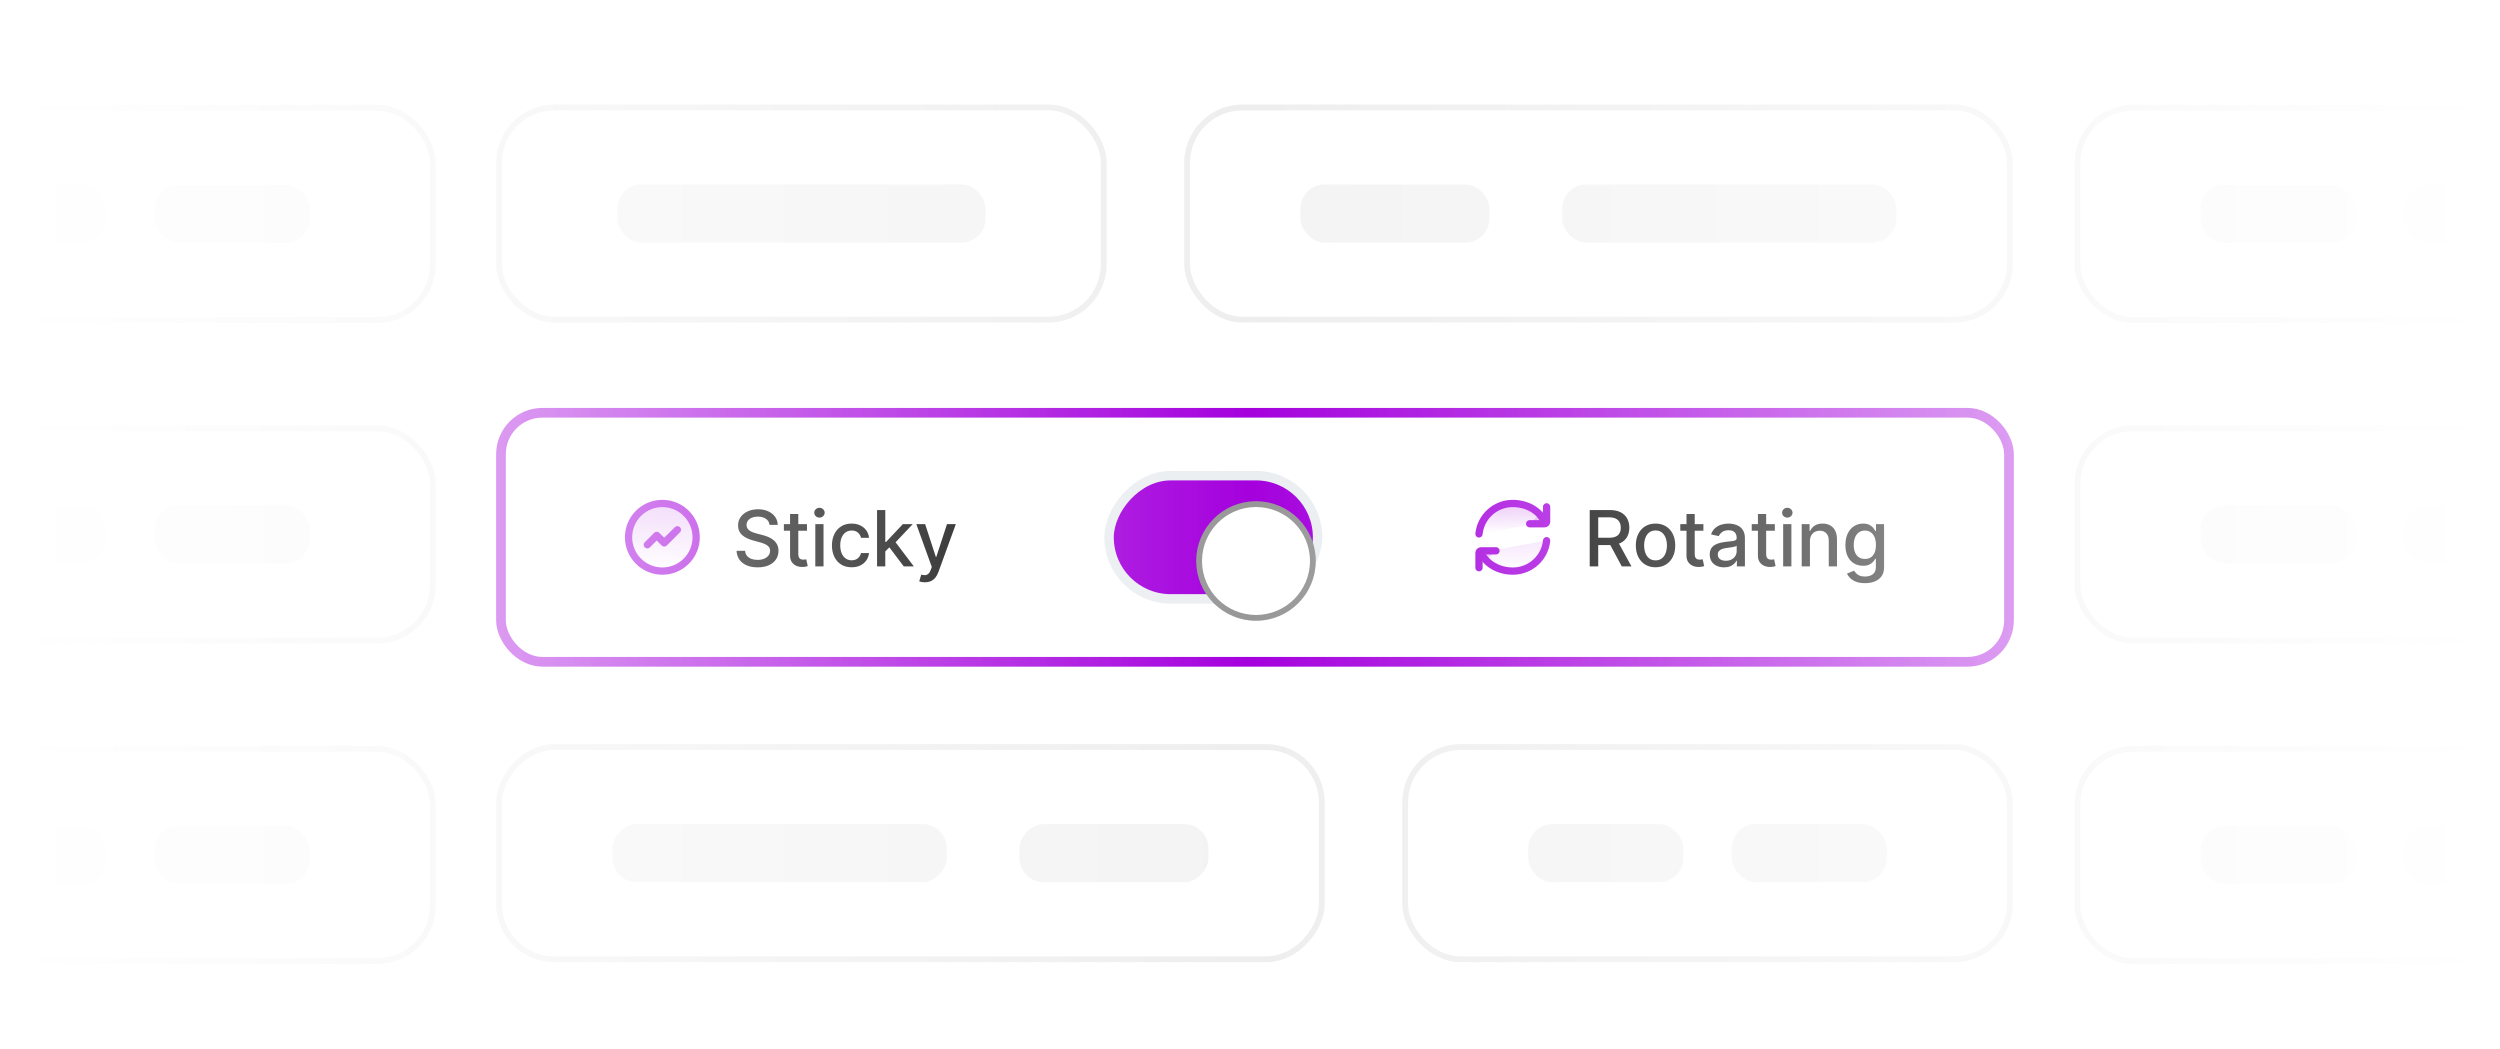 <svg width="429" height="180" viewBox="0 0 429 180" fill="none" xmlns="http://www.w3.org/2000/svg">
<mask id="mask0_258_2923" style="mask-type:alpha" maskUnits="userSpaceOnUse" x="0" y="10" width="429" height="160">
<rect y="10" width="429" height="160" fill="url(#paint0_linear_258_2923)"/>
</mask>
<g mask="url(#mask0_258_2923)">
<rect x="85.636" y="18.435" width="103.769" height="36.417" rx="9.5" fill="white"/>
<rect x="85.636" y="18.435" width="103.769" height="36.417" rx="9.5" stroke="#EEEEEE"/>
<rect x="105.923" y="31.654" width="63.194" height="9.978" rx="4.157" fill="#F3F3F3"/>
<rect x="241.126" y="128.192" width="103.769" height="36.417" rx="9.5" fill="white"/>
<rect x="241.126" y="128.192" width="103.769" height="36.417" rx="9.5" stroke="#EEEEEE"/>
<rect x="262.245" y="141.412" width="26.608" height="9.978" rx="4.157" fill="#F3F3F3"/>
<rect x="297.168" y="141.412" width="26.608" height="9.978" rx="4.157" fill="#F3F3F3"/>
<rect x="356.5" y="128.5" width="103.769" height="36.417" rx="9.5" fill="white"/>
<rect x="356.5" y="128.5" width="103.769" height="36.417" rx="9.5" stroke="#EEEEEE"/>
<rect x="377.619" y="141.72" width="26.608" height="9.978" rx="4.157" fill="#F3F3F3"/>
<rect x="412.542" y="141.72" width="26.608" height="9.978" rx="4.157" fill="#F3F3F3"/>
<rect x="-29.5" y="128.5" width="103.769" height="36.417" rx="9.5" fill="white"/>
<rect x="-29.5" y="128.5" width="103.769" height="36.417" rx="9.5" stroke="#EEEEEE"/>
<rect x="-8.381" y="141.72" width="26.608" height="9.978" rx="4.157" fill="#F3F3F3"/>
<rect x="26.542" y="141.72" width="26.608" height="9.978" rx="4.157" fill="#F3F3F3"/>
<rect x="356.5" y="73.5" width="103.769" height="36.417" rx="9.5" fill="white"/>
<rect x="356.5" y="73.5" width="103.769" height="36.417" rx="9.5" stroke="#EEEEEE"/>
<rect x="377.619" y="86.72" width="26.608" height="9.978" rx="4.157" fill="#F3F3F3"/>
<rect x="412.542" y="86.72" width="26.608" height="9.978" rx="4.157" fill="#F3F3F3"/>
<rect x="-29.5" y="73.5" width="103.769" height="36.417" rx="9.5" fill="white"/>
<rect x="-29.5" y="73.5" width="103.769" height="36.417" rx="9.5" stroke="#EEEEEE"/>
<rect x="-8.381" y="86.72" width="26.608" height="9.978" rx="4.157" fill="#F3F3F3"/>
<rect x="26.542" y="86.72" width="26.608" height="9.978" rx="4.157" fill="#F3F3F3"/>
<rect x="356.5" y="18.5" width="103.769" height="36.417" rx="9.5" fill="white"/>
<rect x="356.5" y="18.5" width="103.769" height="36.417" rx="9.5" stroke="#EEEEEE"/>
<rect x="377.619" y="31.72" width="26.608" height="9.978" rx="4.157" fill="#F3F3F3"/>
<rect x="412.542" y="31.72" width="26.608" height="9.978" rx="4.157" fill="#F3F3F3"/>
<rect x="-29.5" y="18.5" width="103.769" height="36.417" rx="9.5" fill="white"/>
<rect x="-29.5" y="18.5" width="103.769" height="36.417" rx="9.5" stroke="#EEEEEE"/>
<rect x="-8.381" y="31.72" width="26.608" height="9.978" rx="4.157" fill="#F3F3F3"/>
<rect x="26.542" y="31.72" width="26.608" height="9.978" rx="4.157" fill="#F3F3F3"/>
<rect x="203.708" y="18.435" width="141.186" height="36.417" rx="9.5" fill="white"/>
<rect x="203.708" y="18.435" width="141.186" height="36.417" rx="9.5" stroke="#EEEEEE"/>
<rect x="223.164" y="31.654" width="32.428" height="9.978" rx="4.157" fill="#F3F3F3"/>
<rect x="268.065" y="31.654" width="57.373" height="9.978" rx="4.157" fill="#F3F3F3"/>
<rect x="-0.5" y="0.5" width="141.186" height="36.417" rx="9.5" transform="matrix(-1 0 0 1 226.322 127.692)" fill="white"/>
<rect x="-0.5" y="0.5" width="141.186" height="36.417" rx="9.5" transform="matrix(-1 0 0 1 226.322 127.692)" stroke="#EEEEEE"/>
<rect width="32.428" height="9.978" rx="4.157" transform="matrix(-1 0 0 1 207.366 141.412)" fill="#F3F3F3"/>
<rect width="57.373" height="9.978" rx="4.157" transform="matrix(-1 0 0 1 162.465 141.412)" fill="#F3F3F3"/>
<g filter="url(#filter0_d_258_2923)">
<rect x="85.136" y="70" width="260.44" height="44.395" rx="7.937" fill="white"/>
<rect x="85.967" y="70.832" width="258.777" height="42.732" rx="7.106" stroke="#A400DD" stroke-width="1.663"/>
<path d="M113.66 98C116.864 98 119.462 95.403 119.462 92.198C119.462 88.993 116.864 86.395 113.66 86.395C110.455 86.395 107.857 88.993 107.857 92.198C107.857 95.403 110.455 98 113.66 98Z" fill="url(#paint1_linear_258_2923)" stroke="#A400DD" stroke-width="1.247" stroke-linecap="round" stroke-linejoin="round"/>
<path d="M116.239 90.908L113.982 93.165L112.693 91.875L111.081 93.487" fill="url(#paint2_linear_258_2923)"/>
<path d="M116.239 90.908L113.982 93.165L112.693 91.875L111.081 93.487" stroke="#A400DD" stroke-width="1.247" stroke-linecap="round" stroke-linejoin="round"/>
<path d="M132.05 90.063C132 89.616 131.792 89.27 131.427 89.024C131.061 88.775 130.601 88.651 130.047 88.651C129.65 88.651 129.307 88.714 129.017 88.84C128.727 88.963 128.502 89.133 128.342 89.35C128.184 89.564 128.105 89.808 128.105 90.082C128.105 90.312 128.159 90.511 128.266 90.678C128.376 90.844 128.52 90.985 128.696 91.098C128.876 91.208 129.068 91.301 129.272 91.377C129.477 91.449 129.674 91.509 129.863 91.556L130.808 91.802C131.116 91.878 131.433 91.98 131.757 92.109C132.082 92.238 132.383 92.408 132.66 92.619C132.937 92.83 133.161 93.092 133.331 93.403C133.504 93.715 133.59 94.089 133.59 94.523C133.59 95.071 133.449 95.558 133.165 95.983C132.885 96.408 132.477 96.744 131.942 96.989C131.409 97.235 130.765 97.358 130.009 97.358C129.285 97.358 128.658 97.243 128.129 97.013C127.6 96.783 127.186 96.457 126.887 96.035C126.587 95.61 126.422 95.106 126.39 94.523H127.855C127.883 94.873 127.997 95.164 128.195 95.397C128.397 95.627 128.653 95.799 128.965 95.912C129.28 96.022 129.625 96.078 130 96.078C130.413 96.078 130.779 96.013 131.101 95.884C131.425 95.752 131.68 95.569 131.866 95.336C132.052 95.1 132.145 94.824 132.145 94.509C132.145 94.222 132.063 93.988 131.899 93.805C131.739 93.622 131.52 93.471 131.242 93.352C130.968 93.232 130.658 93.126 130.312 93.035L129.168 92.723C128.394 92.512 127.779 92.202 127.326 91.793C126.875 91.383 126.65 90.841 126.65 90.167C126.65 89.61 126.801 89.123 127.104 88.707C127.406 88.292 127.816 87.969 128.332 87.739C128.849 87.506 129.431 87.389 130.08 87.389C130.735 87.389 131.313 87.504 131.814 87.734C132.318 87.964 132.715 88.281 133.005 88.684C133.294 89.084 133.446 89.544 133.458 90.063H132.05ZM138.476 89.941V91.074H134.512V89.941H138.476ZM135.575 88.202H136.988V95.067C136.988 95.341 137.029 95.547 137.111 95.685C137.193 95.821 137.298 95.914 137.427 95.964C137.559 96.011 137.703 96.035 137.857 96.035C137.97 96.035 138.07 96.027 138.155 96.011C138.24 95.996 138.306 95.983 138.353 95.974L138.608 97.141C138.526 97.172 138.41 97.204 138.259 97.235C138.107 97.27 137.918 97.289 137.692 97.292C137.32 97.298 136.974 97.232 136.652 97.093C136.331 96.955 136.071 96.741 135.873 96.451C135.674 96.161 135.575 95.797 135.575 95.359V88.202ZM139.906 97.197V89.941H141.318V97.197H139.906ZM140.619 88.821C140.373 88.821 140.162 88.739 139.986 88.575C139.813 88.408 139.726 88.21 139.726 87.98C139.726 87.747 139.813 87.548 139.986 87.385C140.162 87.218 140.373 87.134 140.619 87.134C140.865 87.134 141.074 87.218 141.247 87.385C141.424 87.548 141.512 87.747 141.512 87.98C141.512 88.21 141.424 88.408 141.247 88.575C141.074 88.739 140.865 88.821 140.619 88.821ZM146.142 97.344C145.44 97.344 144.835 97.185 144.328 96.867C143.824 96.545 143.437 96.103 143.166 95.539C142.895 94.975 142.76 94.329 142.76 93.602C142.76 92.865 142.898 92.215 143.175 91.651C143.452 91.084 143.843 90.641 144.347 90.323C144.851 90.005 145.445 89.846 146.128 89.846C146.679 89.846 147.171 89.948 147.602 90.153C148.034 90.355 148.382 90.638 148.646 91.004C148.914 91.369 149.073 91.796 149.123 92.284H147.749C147.673 91.944 147.5 91.651 147.229 91.405C146.961 91.159 146.602 91.037 146.152 91.037C145.758 91.037 145.413 91.141 145.117 91.348C144.824 91.553 144.596 91.846 144.432 92.227C144.268 92.605 144.186 93.052 144.186 93.569C144.186 94.098 144.267 94.555 144.427 94.939C144.588 95.323 144.815 95.621 145.108 95.832C145.404 96.043 145.752 96.148 146.152 96.148C146.419 96.148 146.662 96.1 146.879 96.002C147.1 95.901 147.284 95.758 147.432 95.572C147.583 95.386 147.689 95.163 147.749 94.901H149.123C149.073 95.371 148.92 95.789 148.665 96.158C148.41 96.526 148.068 96.816 147.64 97.027C147.215 97.238 146.715 97.344 146.142 97.344ZM151.8 94.736L151.791 93.011H152.036L154.928 89.941H156.619L153.321 93.437H153.099L151.8 94.736ZM150.501 97.197V87.522H151.914V97.197H150.501ZM155.084 97.197L152.485 93.748L153.458 92.761L156.817 97.197H155.084ZM158.705 99.918C158.494 99.918 158.302 99.901 158.129 99.867C157.956 99.835 157.827 99.8 157.742 99.763L158.082 98.605C158.34 98.674 158.57 98.704 158.771 98.695C158.973 98.686 159.151 98.61 159.305 98.468C159.463 98.326 159.601 98.095 159.721 97.774L159.896 97.292L157.241 89.941H158.753L160.59 95.572H160.666L162.504 89.941H164.02L161.03 98.166C160.891 98.544 160.715 98.863 160.501 99.125C160.286 99.389 160.031 99.588 159.735 99.72C159.439 99.852 159.096 99.918 158.705 99.918Z" fill="black"/>
<rect x="-0.813" y="0.813" width="35.791" height="21.149" rx="10.575" transform="matrix(-1 0 0 1 225.29 80.81)" fill="#A400DD" stroke="#EBEEF1" stroke-width="1.627"/>
<g filter="url(#filter1_dd_258_2923)">
<path fill-rule="evenodd" clip-rule="evenodd" d="M215.529 101.959C220.92 101.959 225.29 97.588 225.29 92.198C225.29 86.807 220.92 82.436 215.529 82.436C210.138 82.436 205.768 86.807 205.768 92.198C205.768 97.588 210.138 101.959 215.529 101.959Z" fill="white"/>
<path fill-rule="evenodd" clip-rule="evenodd" d="M215.529 101.959C220.92 101.959 225.29 97.588 225.29 92.198C225.29 86.807 220.92 82.436 215.529 82.436C210.138 82.436 205.768 86.807 205.768 92.198C205.768 97.588 210.138 101.959 215.529 101.959Z" stroke="#979797"/>
</g>
<path d="M265.077 89.619C264.18 87.57 261.968 86.395 259.583 86.395C256.567 86.395 254.087 88.686 253.795 91.618" fill="url(#paint3_linear_258_2923)"/>
<path d="M265.077 89.619C264.18 87.57 261.968 86.395 259.583 86.395C256.567 86.395 254.087 88.686 253.795 91.618" stroke="#A400DD" stroke-width="1.247" stroke-linecap="round" stroke-linejoin="round"/>
<path d="M262.492 89.877H265.051C265.144 89.877 265.232 89.84 265.298 89.775C265.363 89.71 265.399 89.621 265.399 89.529V86.976M254.118 94.777C255.015 96.826 257.227 98 259.612 98C262.629 98 265.108 95.71 265.4 92.778" fill="url(#paint4_linear_258_2923)"/>
<path d="M262.492 89.877H265.051C265.144 89.877 265.232 89.84 265.298 89.775C265.363 89.71 265.399 89.621 265.399 89.529V86.976M254.118 94.777C255.015 96.826 257.227 98 259.612 98C262.629 98 265.108 95.71 265.4 92.778" stroke="#A400DD" stroke-width="1.247" stroke-linecap="round" stroke-linejoin="round"/>
<path d="M256.703 94.519H254.144C254.098 94.519 254.053 94.527 254.01 94.545C253.968 94.562 253.93 94.588 253.897 94.62C253.865 94.653 253.839 94.691 253.821 94.733C253.804 94.776 253.795 94.821 253.795 94.867V97.42" fill="url(#paint5_linear_258_2923)"/>
<path d="M256.703 94.519H254.144C254.098 94.519 254.053 94.527 254.01 94.545C253.968 94.562 253.93 94.588 253.897 94.62C253.865 94.653 253.839 94.691 253.821 94.733C253.804 94.776 253.795 94.821 253.795 94.867V97.42" stroke="#A400DD" stroke-width="1.247" stroke-linecap="round" stroke-linejoin="round"/>
<path d="M272.795 97.197V87.522H276.244C276.994 87.522 277.616 87.651 278.11 87.909C278.608 88.167 278.98 88.525 279.225 88.981C279.471 89.435 279.594 89.959 279.594 90.555C279.594 91.147 279.469 91.668 279.221 92.118C278.975 92.566 278.603 92.914 278.106 93.163C277.611 93.411 276.989 93.536 276.24 93.536H273.627V92.279H276.107C276.58 92.279 276.964 92.211 277.26 92.076C277.559 91.941 277.778 91.744 277.917 91.485C278.055 91.227 278.125 90.917 278.125 90.555C278.125 90.189 278.054 89.873 277.912 89.605C277.773 89.337 277.554 89.133 277.255 88.991C276.959 88.846 276.57 88.774 276.088 88.774H274.255V97.197H272.795ZM277.572 92.832L279.962 97.197H278.299L275.956 92.832H277.572ZM284.09 97.344C283.409 97.344 282.816 97.188 282.308 96.876C281.801 96.564 281.408 96.128 281.127 95.567C280.847 95.007 280.707 94.352 280.707 93.602C280.707 92.849 280.847 92.191 281.127 91.627C281.408 91.063 281.801 90.626 282.308 90.314C282.816 90.002 283.409 89.846 284.09 89.846C284.77 89.846 285.364 90.002 285.871 90.314C286.378 90.626 286.771 91.063 287.052 91.627C287.332 92.191 287.472 92.849 287.472 93.602C287.472 94.352 287.332 95.007 287.052 95.567C286.771 96.128 286.378 96.564 285.871 96.876C285.364 97.188 284.77 97.344 284.09 97.344ZM284.094 96.158C284.535 96.158 284.901 96.041 285.19 95.808C285.48 95.575 285.694 95.265 285.833 94.878C285.975 94.49 286.046 94.063 286.046 93.597C286.046 93.134 285.975 92.709 285.833 92.322C285.694 91.931 285.48 91.618 285.19 91.382C284.901 91.145 284.535 91.027 284.094 91.027C283.65 91.027 283.282 91.145 282.989 91.382C282.699 91.618 282.483 91.931 282.342 92.322C282.203 92.709 282.134 93.134 282.134 93.597C282.134 94.063 282.203 94.49 282.342 94.878C282.483 95.265 282.699 95.575 282.989 95.808C283.282 96.041 283.65 96.158 284.094 96.158ZM292.303 89.941V91.074H288.34V89.941H292.303ZM289.403 88.202H290.815V95.067C290.815 95.341 290.856 95.547 290.938 95.685C291.02 95.821 291.125 95.914 291.255 95.964C291.387 96.011 291.53 96.035 291.685 96.035C291.798 96.035 291.897 96.027 291.982 96.011C292.067 95.996 292.133 95.983 292.181 95.974L292.436 97.141C292.354 97.172 292.237 97.204 292.086 97.235C291.935 97.27 291.746 97.289 291.519 97.292C291.148 97.298 290.801 97.232 290.48 97.093C290.159 96.955 289.899 96.741 289.7 96.451C289.502 96.161 289.403 95.797 289.403 95.359V88.202ZM295.845 97.358C295.385 97.358 294.969 97.273 294.598 97.103C294.226 96.93 293.931 96.679 293.714 96.352C293.5 96.024 293.393 95.623 293.393 95.147C293.393 94.737 293.472 94.4 293.629 94.136C293.787 93.871 293.999 93.662 294.267 93.507C294.535 93.353 294.834 93.237 295.165 93.158C295.495 93.079 295.832 93.019 296.176 92.978C296.61 92.928 296.963 92.887 297.234 92.856C297.505 92.821 297.702 92.766 297.824 92.69C297.947 92.615 298.009 92.492 298.009 92.322V92.289C298.009 91.876 297.892 91.556 297.659 91.329C297.429 91.103 297.086 90.989 296.629 90.989C296.153 90.989 295.779 91.095 295.505 91.306C295.234 91.514 295.046 91.745 294.942 92L293.615 91.698C293.772 91.257 294.002 90.901 294.305 90.63C294.61 90.356 294.961 90.158 295.358 90.035C295.755 89.909 296.172 89.846 296.61 89.846C296.9 89.846 297.207 89.881 297.531 89.95C297.859 90.016 298.165 90.139 298.448 90.319C298.735 90.498 298.969 90.755 299.152 91.089C299.335 91.419 299.426 91.849 299.426 92.378V97.197H298.046V96.205H297.99C297.898 96.388 297.761 96.567 297.579 96.744C297.396 96.92 297.161 97.067 296.875 97.183C296.588 97.3 296.245 97.358 295.845 97.358ZM296.152 96.224C296.542 96.224 296.876 96.147 297.153 95.993C297.434 95.838 297.646 95.637 297.791 95.388C297.939 95.136 298.013 94.867 298.013 94.58V93.644C297.963 93.695 297.865 93.742 297.72 93.786C297.579 93.827 297.416 93.863 297.234 93.895C297.051 93.923 296.873 93.95 296.7 93.975C296.527 93.997 296.382 94.016 296.265 94.032C295.991 94.067 295.741 94.125 295.514 94.207C295.29 94.289 295.111 94.407 294.976 94.561C294.843 94.712 294.777 94.914 294.777 95.166C294.777 95.515 294.906 95.78 295.165 95.96C295.423 96.136 295.752 96.224 296.152 96.224ZM304.562 89.941V91.074H300.598V89.941H304.562ZM301.661 88.202H303.074V95.067C303.074 95.341 303.115 95.547 303.196 95.685C303.278 95.821 303.384 95.914 303.513 95.964C303.645 96.011 303.789 96.035 303.943 96.035C304.056 96.035 304.156 96.027 304.241 96.011C304.326 95.996 304.392 95.983 304.439 95.974L304.694 97.141C304.612 97.172 304.496 97.204 304.344 97.235C304.193 97.27 304.004 97.289 303.778 97.292C303.406 97.298 303.059 97.232 302.738 97.093C302.417 96.955 302.157 96.741 301.959 96.451C301.76 96.161 301.661 95.797 301.661 95.359V88.202ZM305.991 97.197V89.941H307.404V97.197H305.991ZM306.705 88.821C306.459 88.821 306.248 88.739 306.072 88.575C305.898 88.408 305.812 88.21 305.812 87.98C305.812 87.747 305.898 87.548 306.072 87.385C306.248 87.218 306.459 87.134 306.705 87.134C306.95 87.134 307.16 87.218 307.333 87.385C307.51 87.548 307.598 87.747 307.598 87.98C307.598 88.21 307.51 88.408 307.333 88.575C307.16 88.739 306.95 88.821 306.705 88.821ZM310.584 92.889V97.197H309.171V89.941H310.527V91.122H310.617C310.784 90.737 311.045 90.429 311.401 90.196C311.76 89.963 312.212 89.846 312.757 89.846C313.252 89.846 313.685 89.95 314.056 90.158C314.428 90.363 314.716 90.668 314.921 91.074C315.126 91.481 315.228 91.983 315.228 92.582V97.197H313.815V92.752C313.815 92.226 313.678 91.815 313.404 91.519C313.13 91.219 312.754 91.07 312.275 91.07C311.948 91.07 311.656 91.141 311.401 91.282C311.149 91.424 310.949 91.632 310.801 91.906C310.656 92.177 310.584 92.504 310.584 92.889ZM320.032 100.07C319.456 100.07 318.96 99.994 318.544 99.843C318.131 99.692 317.794 99.492 317.533 99.243C317.271 98.994 317.076 98.722 316.947 98.426L318.161 97.925C318.246 98.063 318.36 98.21 318.501 98.364C318.646 98.522 318.842 98.656 319.087 98.766C319.336 98.876 319.656 98.931 320.046 98.931C320.582 98.931 321.024 98.8 321.374 98.539C321.723 98.281 321.898 97.868 321.898 97.301V95.874H321.808C321.723 96.029 321.601 96.2 321.44 96.389C321.282 96.578 321.065 96.742 320.788 96.881C320.511 97.019 320.15 97.089 319.706 97.089C319.133 97.089 318.616 96.955 318.156 96.687C317.7 96.416 317.338 96.018 317.07 95.492C316.805 94.963 316.673 94.312 316.673 93.541C316.673 92.769 316.804 92.108 317.065 91.556C317.33 91.005 317.692 90.583 318.152 90.29C318.612 89.994 319.133 89.846 319.716 89.846C320.166 89.846 320.53 89.922 320.807 90.073C321.084 90.221 321.3 90.394 321.454 90.593C321.612 90.791 321.733 90.966 321.818 91.117H321.922V89.941H323.306V97.358C323.306 97.981 323.161 98.493 322.871 98.893C322.582 99.293 322.19 99.589 321.695 99.781C321.204 99.974 320.649 100.07 320.032 100.07ZM320.018 95.917C320.424 95.917 320.768 95.823 321.048 95.633C321.331 95.441 321.545 95.167 321.69 94.811C321.838 94.452 321.912 94.022 321.912 93.522C321.912 93.034 321.84 92.603 321.695 92.232C321.55 91.86 321.338 91.57 321.057 91.363C320.777 91.152 320.43 91.046 320.018 91.046C319.593 91.046 319.238 91.156 318.955 91.377C318.671 91.594 318.457 91.89 318.312 92.265C318.171 92.64 318.1 93.059 318.1 93.522C318.1 93.997 318.172 94.415 318.317 94.774C318.462 95.133 318.676 95.413 318.96 95.615C319.246 95.816 319.599 95.917 320.018 95.917Z" fill="black"/>
</g>
</g>
<defs>
<filter id="filter0_d_258_2923" x="76.821" y="61.685" width="277.07" height="61.025" filterUnits="userSpaceOnUse" color-interpolation-filters="sRGB">
<feFlood flood-opacity="0" result="BackgroundImageFix"/>
<feColorMatrix in="SourceAlpha" type="matrix" values="0 0 0 0 0 0 0 0 0 0 0 0 0 0 0 0 0 0 127 0" result="hardAlpha"/>
<feOffset/>
<feGaussianBlur stdDeviation="4.157"/>
<feComposite in2="hardAlpha" operator="out"/>
<feColorMatrix type="matrix" values="0 0 0 0 0.255 0 0 0 0 0.255 0 0 0 0 0.255 0 0 0 0.05 0"/>
<feBlend mode="normal" in2="BackgroundImageFix" result="effect1_dropShadow_258_2923"/>
<feBlend mode="normal" in="SourceGraphic" in2="effect1_dropShadow_258_2923" result="shape"/>
</filter>
<filter id="filter1_dd_258_2923" x="199.26" y="79.183" width="32.537" height="32.537" filterUnits="userSpaceOnUse" color-interpolation-filters="sRGB">
<feFlood flood-opacity="0" result="BackgroundImageFix"/>
<feColorMatrix in="SourceAlpha" type="matrix" values="0 0 0 0 0 0 0 0 0 0 0 0 0 0 0 0 0 0 127 0" result="hardAlpha"/>
<feOffset dy="0.813"/>
<feGaussianBlur stdDeviation="0.813"/>
<feColorMatrix type="matrix" values="0 0 0 0 0 0 0 0 0 0 0 0 0 0 0 0 0 0 0.256 0"/>
<feBlend mode="normal" in2="BackgroundImageFix" result="effect1_dropShadow_258_2923"/>
<feColorMatrix in="SourceAlpha" type="matrix" values="0 0 0 0 0 0 0 0 0 0 0 0 0 0 0 0 0 0 127 0" result="hardAlpha"/>
<feOffset dy="3.254"/>
<feGaussianBlur stdDeviation="3.254"/>
<feColorMatrix type="matrix" values="0 0 0 0 0 0 0 0 0 0 0 0 0 0 0 0 0 0 0.254 0"/>
<feBlend mode="normal" in2="effect1_dropShadow_258_2923" result="effect2_dropShadow_258_2923"/>
<feBlend mode="normal" in="SourceGraphic" in2="effect2_dropShadow_258_2923" result="shape"/>
</filter>
<linearGradient id="paint0_linear_258_2923" x1="429" y1="90" x2="0" y2="90" gradientUnits="userSpaceOnUse">
<stop stop-color="white" stop-opacity="0"/>
<stop offset="0.5" stop-color="white"/>
<stop offset="1" stop-color="white" stop-opacity="0"/>
</linearGradient>
<linearGradient id="paint1_linear_258_2923" x1="113.66" y1="86.395" x2="113.66" y2="98" gradientUnits="userSpaceOnUse">
<stop stop-color="#A400DD" stop-opacity="0.25"/>
<stop offset="1" stop-color="#A400DD" stop-opacity="0"/>
</linearGradient>
<linearGradient id="paint2_linear_258_2923" x1="113.66" y1="90.908" x2="113.66" y2="93.487" gradientUnits="userSpaceOnUse">
<stop stop-color="#A400DD" stop-opacity="0.25"/>
<stop offset="1" stop-color="#A400DD" stop-opacity="0"/>
</linearGradient>
<linearGradient id="paint3_linear_258_2923" x1="259.436" y1="86.395" x2="259.436" y2="91.618" gradientUnits="userSpaceOnUse">
<stop stop-color="#A400DD" stop-opacity="0.25"/>
<stop offset="1" stop-color="#A400DD" stop-opacity="0"/>
</linearGradient>
<linearGradient id="paint4_linear_258_2923" x1="259.759" y1="86.976" x2="259.759" y2="98" gradientUnits="userSpaceOnUse">
<stop stop-color="#A400DD" stop-opacity="0.25"/>
<stop offset="1" stop-color="#A400DD" stop-opacity="0"/>
</linearGradient>
<linearGradient id="paint5_linear_258_2923" x1="255.249" y1="94.519" x2="255.249" y2="97.42" gradientUnits="userSpaceOnUse">
<stop stop-color="#A400DD" stop-opacity="0.25"/>
<stop offset="1" stop-color="#A400DD" stop-opacity="0"/>
</linearGradient>
</defs>
</svg>
